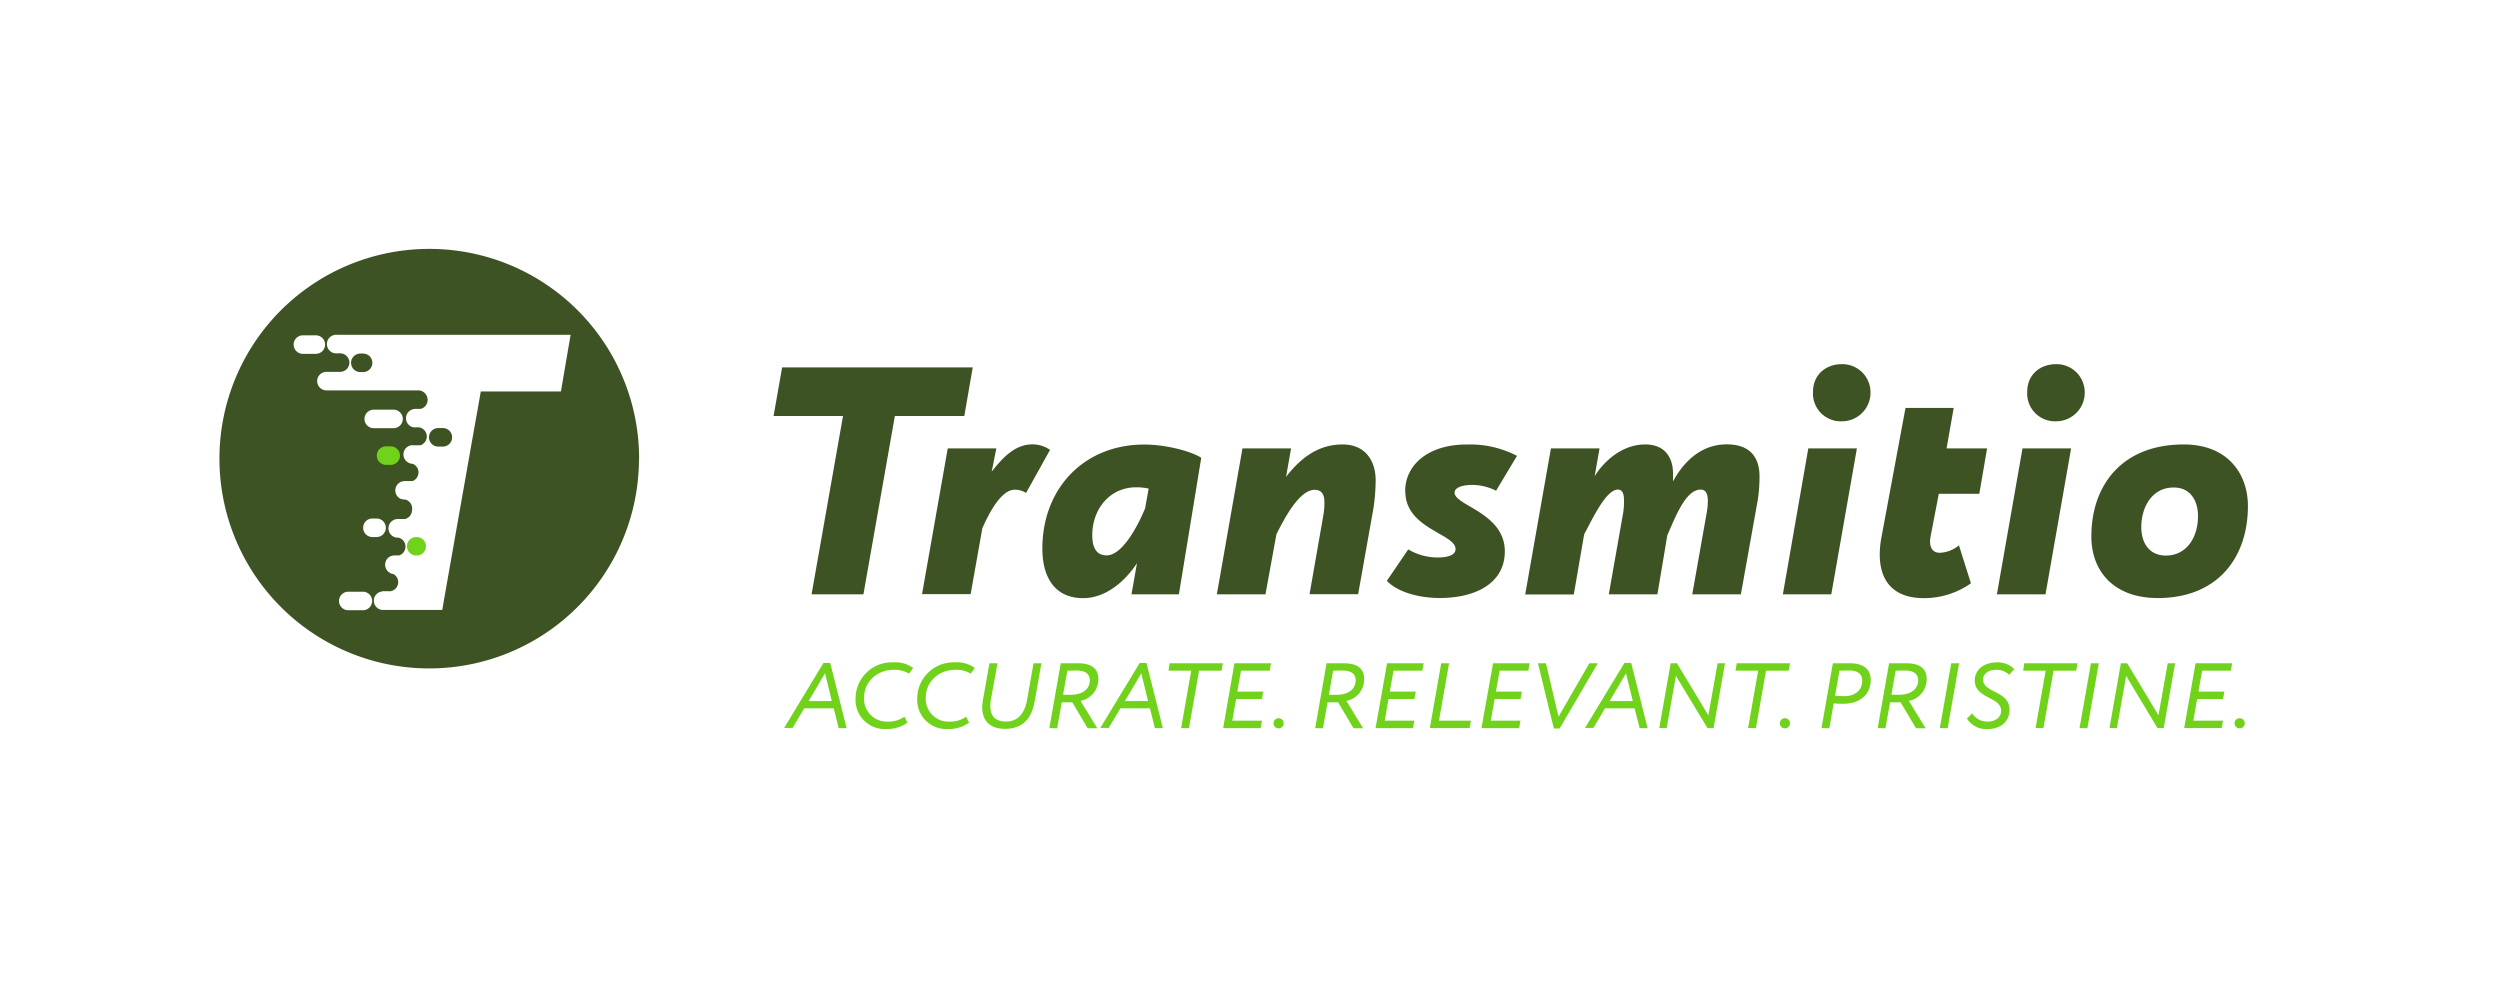 <?xml version="1.0" encoding="UTF-8"?>
<svg xmlns="http://www.w3.org/2000/svg" viewBox="0 0 540 216">
  <defs>
    <style>.cls-1{fill:#71d21b;}.cls-2{fill:#3d5324;}</style>
  </defs>
  <g id="LOGOMARK_TEXT_TAGLINE" data-name="LOGOMARK + TEXT + TAGLINE">
    <path class="cls-1" d="M177.87,143.19h1.46l3.54,14.08h-1.72L180.09,153h-6.38l-2.52,4.24h-1.82Zm-3.2,8.24h5l-1.46-6ZM196,156.09a7.41,7.41,0,0,1-4.5,1.38,6.3,6.3,0,0,1-6.7-6.54,7.84,7.84,0,0,1,8.2-7.86,6.41,6.41,0,0,1,4.24,1.22l-.88,1.22a6.09,6.09,0,0,0-3.24-.84c-3.66,0-6.48,2.54-6.48,6.06a4.91,4.91,0,0,0,5.14,5.14,6,6,0,0,0,3.58-1.06Zm13.32,0a7.41,7.41,0,0,1-4.5,1.38,6.3,6.3,0,0,1-6.7-6.54,7.84,7.84,0,0,1,8.2-7.86,6.41,6.41,0,0,1,4.24,1.22l-.88,1.22a6.09,6.09,0,0,0-3.24-.84c-3.66,0-6.48,2.54-6.48,6.06a4.91,4.91,0,0,0,5.14,5.14,6,6,0,0,0,3.58-1.06Zm14.18-4.66c-.76,4.28-3,6-6.48,6-3,0-4.94-1.62-4.86-4.82a11.32,11.32,0,0,1,.14-1.34l1.42-8h1.74l-1.4,7.7a7.4,7.4,0,0,0-.14,1.42c-.06,2.38,1.16,3.46,3.38,3.46,2.48,0,4-1.58,4.56-4.76l1.38-7.82h1.7Zm3.16,5.84,2.46-14,3.78,0c3.26,0,4.34,1.5,4.34,3.36a4.74,4.74,0,0,1-3.84,4.76l3.62,5.92h-2.08l-3.32-5.6h-2.28l-1,5.6Zm3.88-12.4-.92,5.2h1.66c2.46,0,4.12-1.16,4.12-3.14,0-1.18-.74-2.1-2.88-2.1Zm15.64-1.68h1.46l3.54,14.08h-1.72L248.39,153H242l-2.52,4.24h-1.82Zm-3.2,8.24h5l-1.46-6Zm9.66-8.16h11.5l-.28,1.6H259l-2.18,12.4h-1.7l2.18-12.4h-4.9Zm14,0h7.9l-.28,1.6h-6.2l-.8,4.52h5.6l-.28,1.6H267l-.82,4.68h6.4l-.28,1.6h-8.1Zm9.58,11.86a1.1,1.1,0,1,1-1.14,1.06A1.1,1.1,0,0,1,276.21,155.13Zm7.86,2.14,2.46-14,3.78,0c3.26,0,4.34,1.5,4.34,3.36a4.74,4.74,0,0,1-3.84,4.76l3.62,5.92h-2.08l-3.32-5.6h-2.28l-1,5.6Zm3.88-12.4-.92,5.2h1.66c2.46,0,4.12-1.16,4.12-3.14,0-1.18-.74-2.1-2.88-2.1Zm11.64-1.6h7.9l-.28,1.6H301l-.8,4.52h5.6l-.28,1.6h-5.6l-.82,4.68h6.4l-.28,1.6h-8.1Zm11.7,0H313l-2.18,12.4h6.9l-.28,1.6h-8.6Zm11.2,0h7.9l-.28,1.6h-6.2l-.8,4.52h5.6l-.28,1.6h-5.6l-.82,4.68h6.4l-.28,1.6H320Zm14.38,14.08h-1.26l-3.42-14.08h1.72l2.72,11.52,6.66-11.52h1.82Zm14-14.16h1.46l3.54,14.08h-1.72L353.07,153h-6.38l-2.52,4.24h-1.82Zm-3.2,8.24h5l-1.46-6Zm21.14,5.84L362,146l-2,11.26h-1.6l2.46-14h1.36L369,154.51l2-11.24h1.6l-2.46,14Zm6.32-14h11.5l-.28,1.6h-4.9l-2.18,12.4h-1.7l2.18-12.4h-4.9Zm10.44,11.86a1.1,1.1,0,1,1-1.14,1.06A1.1,1.1,0,0,1,385.55,155.13Zm7.86,2.14,2.46-14,3.68,0c3.42,0,4.5,1.72,4.5,3.58,0,2.9-2.06,5.16-5.9,5.16-.56,0-1.4,0-2.1-.08l-.94,5.38Zm3.88-12.4-.94,5.4c.66.06,1.32.1,2,.1,2.34,0,3.86-1.3,3.86-3.32,0-1.36-.88-2.22-2.8-2.22C398.87,144.83,398,144.85,397.29,144.87Zm8.26,12.4,2.46-14,3.78,0c3.26,0,4.34,1.5,4.34,3.36a4.74,4.74,0,0,1-3.84,4.76l3.62,5.92h-2.08l-3.32-5.6h-2.28l-1,5.6Zm3.88-12.4-.92,5.2h1.66c2.46,0,4.12-1.16,4.12-3.14,0-1.18-.74-2.1-2.88-2.1Zm12-1.6h1.7l-2.46,14H419Zm5.08,3.7c0-2,1.58-3.9,4.92-3.9a5,5,0,0,1,3.62,1.46L434,145.77a4,4,0,0,0-2.74-1.1c-1.94,0-2.92,1-2.92,2.1,0,2.94,5.72,2.4,5.72,6.54,0,2.42-1.82,4.16-4.66,4.16a4.91,4.91,0,0,1-4.54-2.26l1.1-1.12a4,4,0,0,0,3.4,1.78c1.56,0,2.88-.88,2.88-2.36C432.27,150.51,426.55,150.93,426.55,147Zm10.7-3.7h11.5l-.28,1.6h-4.9l-2.18,12.4h-1.7l2.18-12.4H437Zm14.4,0h1.7l-2.46,14h-1.7Zm14.38,14L459.25,146l-2,11.26h-1.6l2.46-14h1.36l6.76,11.24,2-11.24h1.6l-2.46,14Zm8.22-14h7.9l-.28,1.6h-6.2l-.8,4.52h5.6l-.28,1.6h-5.6l-.82,4.68h6.4l-.28,1.6h-8.1Zm9.58,11.86a1.1,1.1,0,1,1-1.15,1.06A1.1,1.1,0,0,1,483.83,155.13Z"></path>
    <path class="cls-2" d="M168.94,79.36h41.17l-1.82,10.5h-15l-6.79,38.51h-11.2l6.79-38.51h-15Zm35.77,17.5h10.5l-1,5c2.1-2.59,4.76-5.88,8.82-5.88a6.71,6.71,0,0,1,3.78,1.19l-5.18,9.31a4.34,4.34,0,0,0-2.45-.7c-2.8,0-5.32,4.55-7,8.33l-2.52,14.22h-10.5Zm39.69,31.51,1.19-6.73c-2.17,3.36-6.37,7.56-11.62,7.56-6.23,0-8.82-4.62-8.82-10.71,0-13,9-22.47,22-22.47,5,0,10.5,1.61,12.32,2.87l-4.83,29.48Zm2.94-18.56.77-4.27a11.66,11.66,0,0,0-2.73-.28c-5.6,0-9.45,4.62-9.45,10.36,0,2.8,1,4.34,3.08,4.34C242.37,120,245.73,113.73,247.34,109.81Zm26,18.56h-10.5l5.53-31.51h10.5L277.79,103C280.8,99.1,284.58,96,290,96c5.11,0,7.14,3.78,7.14,7.7a40.71,40.71,0,0,1-.49,6.16l-3.29,18.49h-10.5l3-17.16a14.92,14.92,0,0,0,.21-2.73c0-1.4-.42-2.66-2.1-2.66-3.29,0-6.44,6-8.26,9.59Zm30.17-22.2c0-6,5.32-10.15,13.16-10.15a21.84,21.84,0,0,1,11,2.45L323.15,106a11.55,11.55,0,0,0-5.18-1.26c-1.68,0-3.78.42-3.78,1.68,0,2.8,10.85,4.34,10.85,12.67,0,6.94-6.37,10.08-14.07,10.08-4.27,0-9-1.18-11.41-3.71l4.62-6.79a12.5,12.5,0,0,0,6.3,1.75c2,0,3.92-.42,3.92-1.82C314.4,115.27,303.55,114.22,303.55,106.17Zm72.52,22.2h-10.5l3.15-17.79a13.09,13.09,0,0,0,.21-2.38c0-1.12-.21-2.45-1.54-2.45-3.22,0-5.39,5.74-7.21,9.87L358,128.37h-10.5l3.15-17.86a18.83,18.83,0,0,0,.14-2.17c0-1.12-.07-2.59-1.33-2.59-2.59,0-5.53,6.44-7.28,9.66l-2.24,13h-10.5L335,96.86h10.5l-1.05,6c1.89-3.08,5.81-6.86,10.92-6.86,4.55,0,6,3.22,6,6.23v1.75c1.89-3.5,5.53-8,11.62-8,5.32,0,7.07,3.15,7.07,6.93a34.27,34.27,0,0,1-.35,4.9Zm14.56-31.51h10.5l-5.53,31.51H385.1Zm7.21-18.2a6.08,6.08,0,0,1,6.23,6A6.18,6.18,0,0,1,397.84,91a6,6,0,0,1-6.23-6.37C391.61,80.9,394.41,78.66,397.84,78.66Zm13.79,9.45H422l-1.54,8.75h8.75l-1.68,9.8h-8.75L417,115.9c-.35,1.89.14,3.5,2,3.5a6.9,6.9,0,0,0,4.13-1.61l2.59,8.2a17.56,17.56,0,0,1-10.15,3.21c-7.91,0-10.5-5.32-9.24-12.81Zm25.27,8.75h10.5l-5.53,31.51h-10.5Zm7.21-18.2a6.08,6.08,0,0,1,6.23,6A6.18,6.18,0,0,1,444.11,91a6,6,0,0,1-6.23-6.37C437.88,80.9,440.68,78.66,444.11,78.66ZM471.69,96c9.59,0,13.86,6.44,13.86,13.3,0,11.27-6.65,19.88-19.46,19.88-9.66,0-14.36-5.95-14.36-13.3C451.73,104.84,458.32,96,471.69,96ZM467.84,120c4.41,0,6.93-3.85,6.93-8.54,0-3.08-1.47-6.16-5.25-6.16-4.76,0-7,4.34-7,8.54C462.52,117.23,464.2,120,467.84,120Z"></path>
    <path class="cls-2" d="M94.53,92.46h1.13a2,2,0,0,1,0,4h-1a2,2,0,0,1,0-4Zm-16-16.09h-.7a2,2,0,0,0,0,4h.6a2,2,0,0,0,0-4Zm59.49,22.69a45.31,45.31,0,1,1-45.31-45.3A45.3,45.3,0,0,1,138.05,99.06ZM68.22,76.43a2,2,0,0,0,0-4H65.4a2,2,0,0,0,.06,4Zm12.16,53.38a2,2,0,0,0-1.85-2h-3.3a2,2,0,0,0,0,4h3.2A2,2,0,0,0,80.38,129.81ZM78.44,114a2,2,0,0,0,1.9,2h1a2,2,0,0,0,0-4H80.28A2,2,0,0,0,78.44,114Zm2.29-21.51H85a2,2,0,0,0,0-4H80.73a2,2,0,1,0,0,4Zm42.52-20.17H72.85a2,2,0,0,0-.45,4l.27,0h.63l.17,0a2,2,0,0,1,0,4l-.12,0H70.41a2,2,0,0,0-1.9,2,2,2,0,0,0,2,2H90.48a2.06,2.06,0,0,1,1.89,2.05,2,2,0,0,1-1.46,1.94H89.78a1.84,1.84,0,0,0-.57.09,2,2,0,0,0,.13,3.91l.14,0a1.53,1.53,0,0,0,.3,0h.77a2,2,0,0,1,.25,3.87H89.2a1.84,1.84,0,0,0-.41,0l-.28.08a2,2,0,0,0-.38,3.62,2.49,2.49,0,0,0,.28.15,2.09,2.09,0,0,0,.71.15,2,2,0,0,1,0,3.73H87.42a2,2,0,0,0-.77.16,2,2,0,0,0,.08,3.75l.15,0a2.12,2.12,0,0,0,.57.09h.12A2,2,0,0,1,89,110.17a2,2,0,0,1-1.46,1.93H85.94a2.12,2.12,0,0,0-.57.09,2,2,0,0,0-1.46,1.94,2,2,0,0,0,1.42,1.92l0,0a2.12,2.12,0,0,0,.57.09h.2a2,2,0,0,1,.12,3.83h-1a1.8,1.8,0,0,0-.62.11l-.08,0a2,2,0,0,0-1.33,1.9,2,2,0,0,0,.79,1.59l.18.13A1.9,1.9,0,0,0,85,124a2,2,0,0,1-.61,3.7,1.75,1.75,0,0,1-.4,0h-1.1a1.61,1.61,0,0,0-.54.09h0a2,2,0,0,0,.6,3.95H95.53L96,129h0l6.43-36.45.72-4,.7-4h17.31Z"></path>
    <path class="cls-1" d="M83.39,96.41a2,2,0,0,0,0,4h1a2,2,0,0,0,0-4ZM92,118a2,2,0,0,0-1.85-2h-.27a2,2,0,0,0,.05,4h.17A2,2,0,0,0,92,118Z"></path>
  </g>
</svg>
